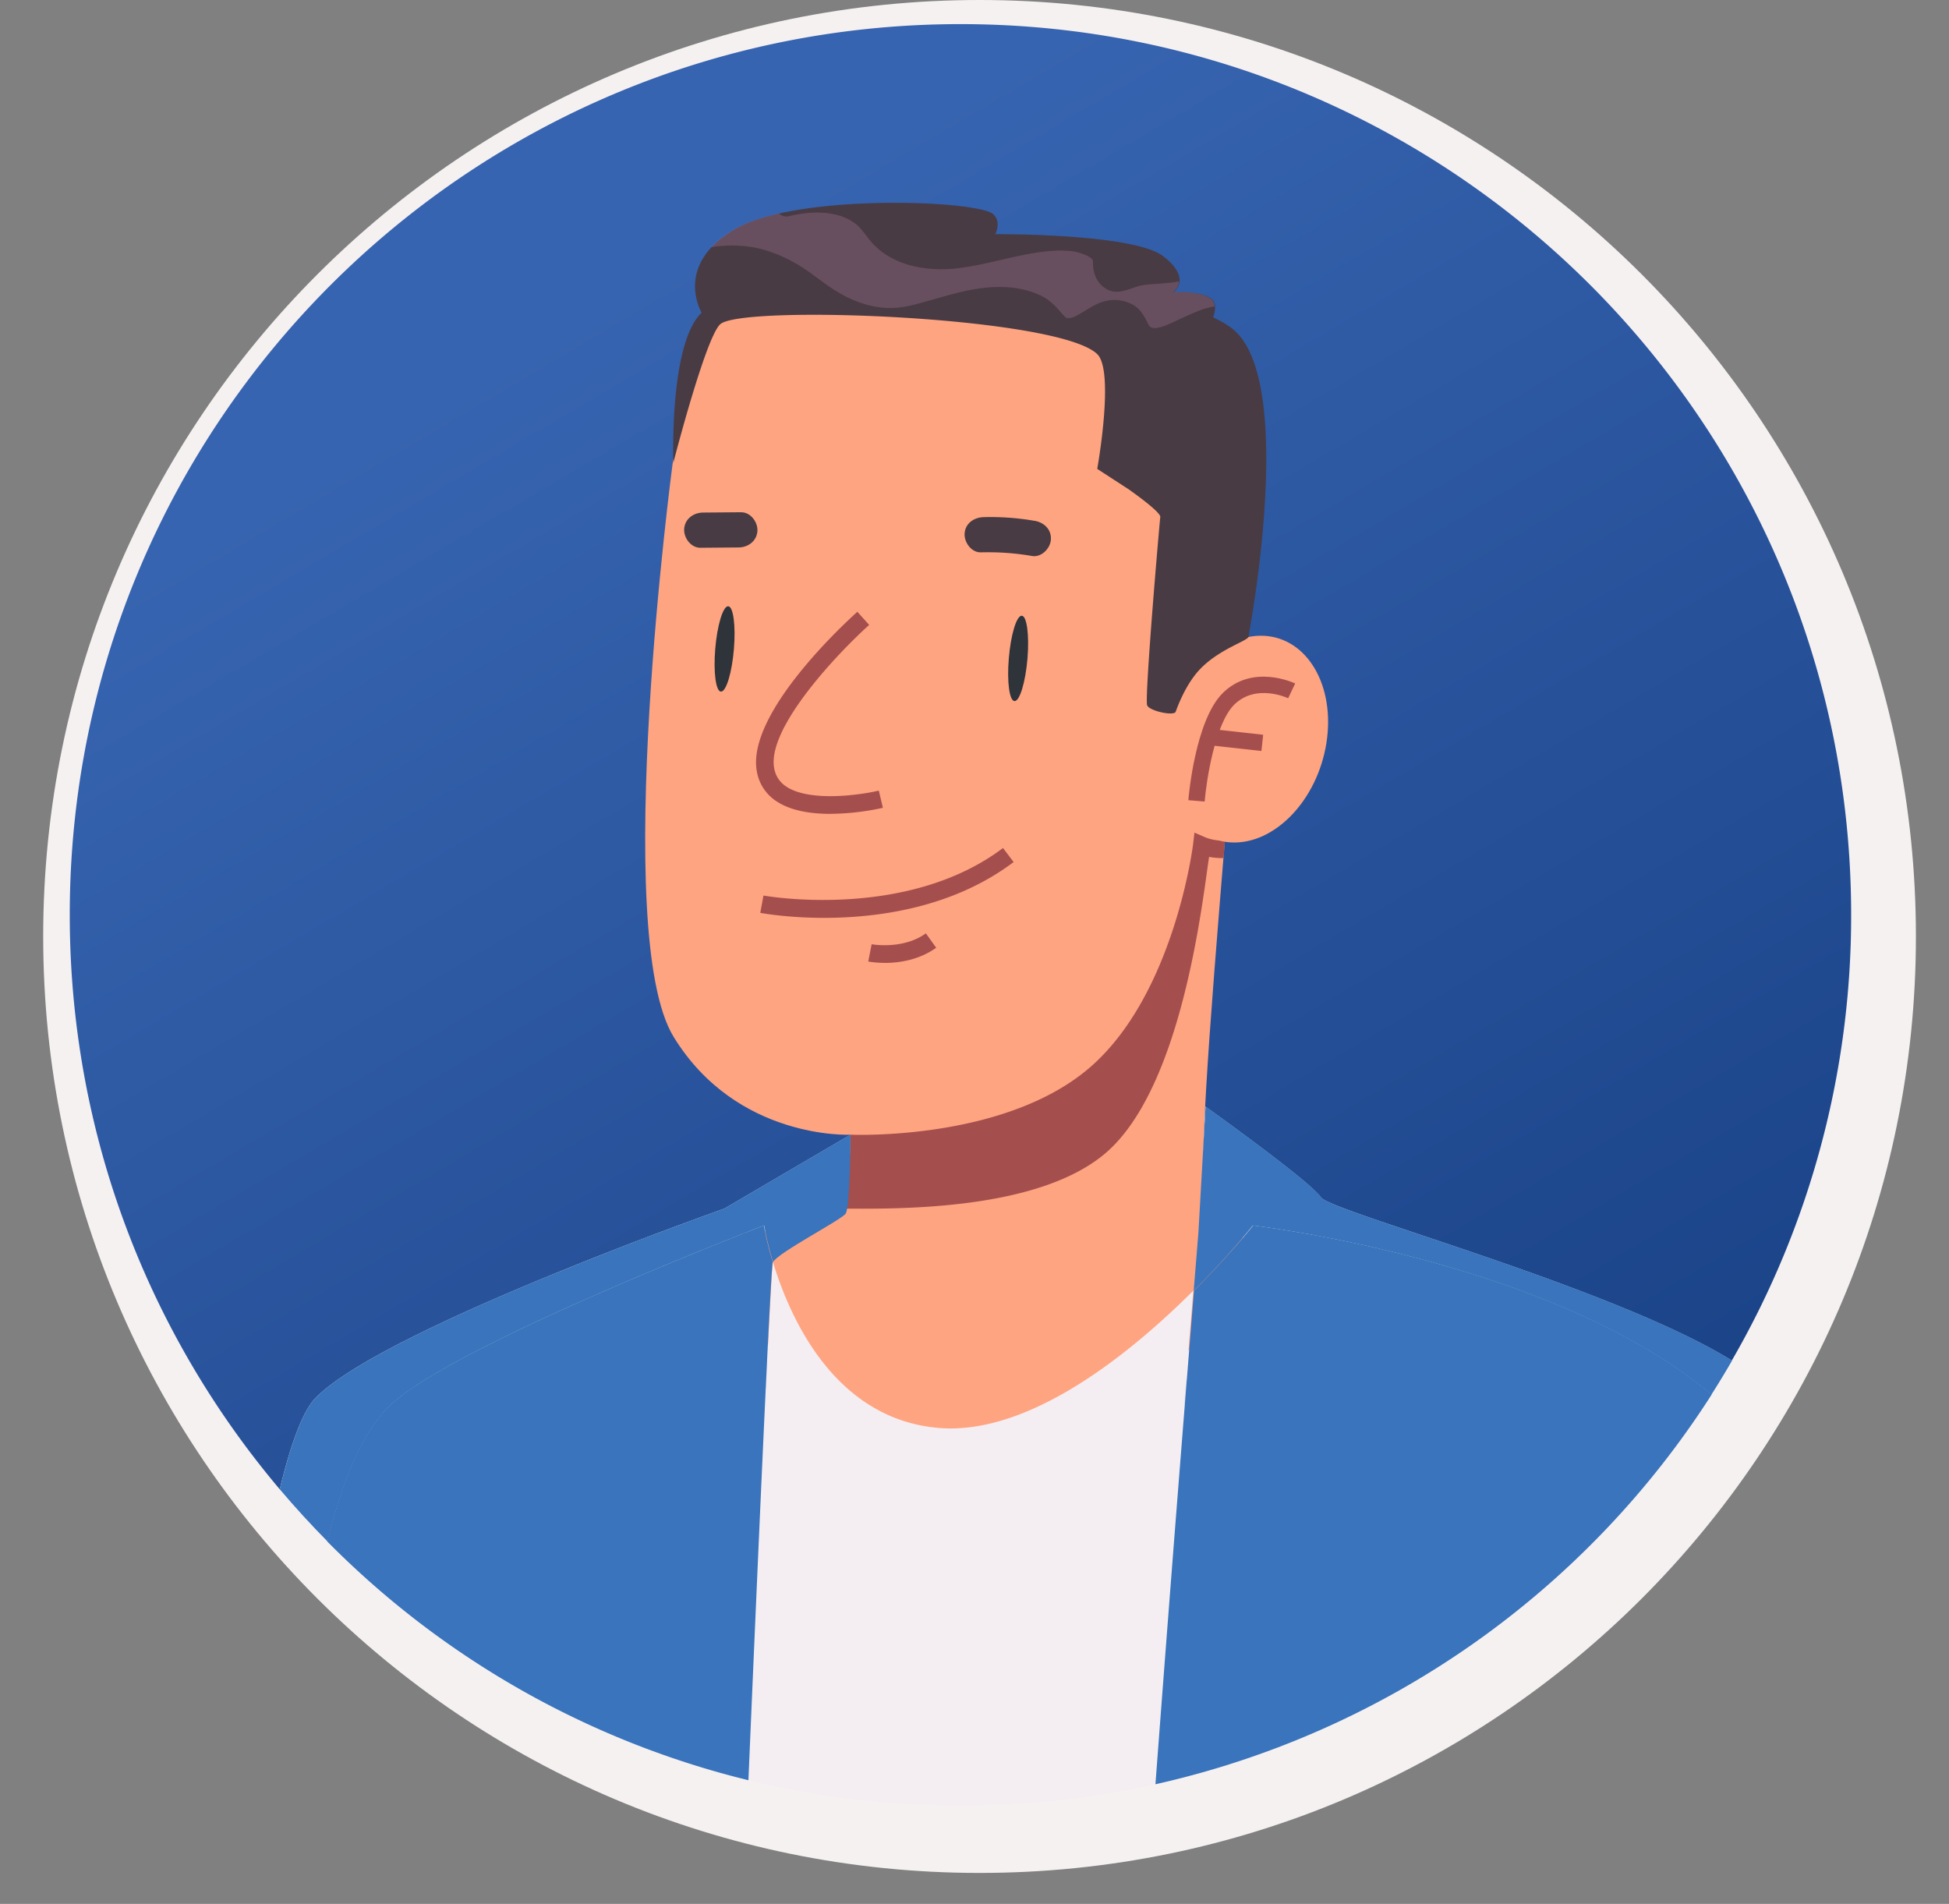 <svg fill="none" xmlns="http://www.w3.org/2000/svg" viewBox="0 0 43 42">
                                    <rect x="0" y="0" width="43" height="42" fill="#808080" stroke="none"/>
                                    <path d="M21.612 41.317c11.409 0 20.658-9.25 20.658-20.659C42.27 9.25 33.021 0 21.612 0 10.202 0 .953 9.25.953 20.659c0 11.409 9.25 20.658 20.659 20.658Z" fill="#F6F1F1"></path>
                                    <path d="m15.978 26.665 2.787-1.633s-.005 1.6-.109 1.743c-.103.143-1.49.86-1.6 1.068.372 1.232 1.36 3.46 3.65 3.657 2.012.173 4.25-1.658 5.623-3.028l.105-1.277.158-2.785s2.312 1.648 2.549 2.003c.211.318 6.463 1.987 9.067 3.601a19.562 19.562 0 0 0 2.633-9.832c0-10.852-8.798-19.65-19.65-19.65-10.854 0-19.652 8.798-19.652 19.65 0 4.83 1.743 9.25 4.633 12.672.246-1.012.506-1.713.777-2 1.432-1.51 9.03-4.19 9.03-4.19Z" fill="url(#a)"></path>
                                    <path d="M26.645 26.874c-.566-.663 1.36-16.21.696-16.633-.167-.108-.435-.281-.81-.482-.42-.044-.504-2.171-.908-2.29-3.844-1.13-6.745-.813-9.648-.62-.729.625-1.137 3.392-1.137 3.392s-1.374 10.351.024 12.632c1.399 2.281 3.9 2.159 3.9 2.159s.003 1.356-.305 1.713c-.307.356-2.074.45-2.074.45s.294 5.457 4.404 5.262c4.111-.194 7.672-5.082 7.672-5.082s-1.247.162-1.813-.501Z" fill="#FFA480"></path>
                                    <path d="M18.184 20.248c-.797 0-1.356-.1-1.41-.11l.07-.382c.032.005 3.15.562 5.285-1.049l.234.31c-1.35 1.018-3.018 1.231-4.18 1.231ZM19.521 21.241c-.208 0-.35-.027-.365-.03l.075-.381c.006.001.69.126 1.196-.24l.228.317c-.384.276-.83.335-1.134.335ZM26.676 18.903c.113.022.222.028.319.026l.032-.39a.98.98 0 0 1-.434-.067l-.24-.104-.031.26c-.004.033-.424 3.372-2.327 4.963-1.903 1.59-5.23 1.44-5.23 1.44s.002 1.186-.25 1.631c1.206.006 4.332.067 5.855-1.206 1.745-1.459 2.175-5.743 2.306-6.553ZM18.322 17.954c-.416 0-.86-.062-1.18-.271a.98.98 0 0 1-.445-.67c-.23-1.28 1.968-3.292 2.219-3.517l.26.29c-.638.572-2.259 2.253-2.096 3.158a.597.597 0 0 0 .274.412c.525.343 1.646.178 2.035.085l.09.379a5.51 5.51 0 0 1-1.157.133v.001Z" fill="#A54E4E"></path>
                                    <path d="M16.192 14.317c-.043.52-.17.941-.284.94-.114 0-.171-.422-.128-.942.043-.52.17-.941.284-.941.114 0 .171.423.128.943ZM22.669 14.526c-.044.52-.17.941-.284.94-.114 0-.172-.422-.128-.942.043-.52.17-.941.284-.941.114 0 .17.423.128.943Z" fill="#2F333A"></path>
                                    <path d="m16.352 11.3-.839.007c-.21.002-.401.136-.418.358-.015.196.146.42.358.419l.839-.007c.21-.001.4-.136.418-.358.015-.196-.147-.42-.358-.418ZM22.827 11.49a5.67 5.67 0 0 0-1.126-.082c-.21.006-.402.134-.419.359-.014.192.147.424.359.418.379-.01.753.016 1.126.08.207.036.403-.162.418-.357.017-.227-.15-.383-.358-.419Z" fill="#493B44"></path>
                                    <path d="M29.264 16.392c-.2 1.26-1.14 2.24-2.1 2.192-.96-.048-1.576-1.107-1.377-2.366.2-1.259 1.14-2.24 2.1-2.192.96.049 1.576 1.107 1.377 2.366Z" fill="#FFA480"></path>
                                    <path d="m26.578 17.682-.36-.03c.006-.072.15-1.771.766-2.37.657-.64 1.553-.222 1.591-.204l-.155.325c-.029-.013-.709-.325-1.185.137-.43.419-.62 1.688-.657 2.14v.002Z" fill="#A54E4E"></path>
                                    <path d="m26.68 16.077-.04.358 1.19.132.039-.358-1.189-.132Z" fill="#A54E4E"></path>
                                    <path d="M28.983 27.195c-1.088 1.725-3.692 5.074-7.506 5.074h-.114c-2.145-.038-3.74-.968-4.742-2.766a7.655 7.655 0 0 1-.801-2.253l-.383.082c.104.547.335 1.44.837 2.348.738 1.33 2.218 2.927 5.082 2.977h.118c2.21 0 4.36-1.077 6.227-3.12a15.097 15.097 0 0 0 1.705-2.28 35.38 35.38 0 0 0-.423-.063Z" fill="#E8DDE5"></path>
                                    <path d="M15.48 6.897s-.63-1.047.729-1.84c1.359-.792 5.33-.643 5.698-.336.197.165.053.445.053.445s3.031-.021 3.695.48c.663.502.235.799.235.799s.857-.052.914.275a.55.55 0 0 1-.04.279c.201.096.362.194.474.294 1.359 1.21.318 6.682.318 6.682a.533.533 0 0 1-.009.07c-.02.094-.617.261-1.048.693-.352.353-.543.917-.56.963-.039.102-.585-.018-.63-.142-.06-.165.27-3.998.29-4.153.01-.082-.34-.358-.692-.608l-.699-.454s.387-2.157 0-2.532c-.857-.831-7.764-1.091-8.308-.667-.322.25-1.044 3.063-1.044 3.063s-.095-2.635.625-3.31Z" fill="#493B44"></path>
                                    <path opacity=".17" d="M16.872 5.515c.256.074.502.187.731.322.26.153.489.349.74.516.416.275.881.462 1.387.439.26-.012.51-.089.76-.159.26-.073.519-.15.783-.209.555-.121 1.133-.155 1.663.083.223.1.356.248.51.428.036.041.067.065.083.079-.006-.005-.048-.01.012.004-.035-.009.048 0 .05 0a.474.474 0 0 0 .174-.063c.188-.1.354-.23.559-.296a.841.841 0 0 1 .697.078c.15.097.224.235.3.388l.026.05.011.017c.01.005.057.05.016.02l.01.008.011.003c.017.005.033.01.05.012.003 0 .08 0 .109-.002-.067.003.04-.012.064-.02a1.25 1.25 0 0 0 .14-.05l.02-.01c.042-.017.082-.035.122-.054.18-.084.36-.17.546-.243.113-.044.232-.079.35-.095-.001-.014-.001-.028-.003-.041-.058-.327-.915-.275-.915-.275s.119-.083.135-.234c-.146.024-.293.035-.431.047-.182.016-.342.015-.505.067-.203.064-.395.164-.61.078-.205-.083-.325-.285-.348-.498-.004-.039-.005-.077-.006-.116l-.003-.048-.003-.006c-.003-.003-.017-.024-.023-.029a.575.575 0 0 0-.097-.063 1.152 1.152 0 0 0-.343-.102 2.44 2.44 0 0 0-.474-.002c-.686.054-1.34.294-2.022.377-.68.083-1.457-.04-1.928-.58-.113-.131-.2-.283-.337-.393a1.135 1.135 0 0 0-.442-.206c-.338-.083-.696-.048-1.031.031a.23.23 0 0 1-.224-.06c-.393.087-.736.202-.988.35a2.24 2.24 0 0 0-.51.394c.394-.06.796-.05 1.185.062Z" fill="#FFB3E8"></path>
                                    <path d="M20.705 31.5c-2.29-.198-3.278-2.425-3.651-3.657-.04.076-.267 5.085-.538 11.43 1.498.365 3.062.56 4.673.56a19.71 19.71 0 0 0 4.289-.47c.36-4.795.689-8.903.85-10.891-1.374 1.37-3.61 3.2-5.623 3.028Z" fill="#F4EDF2"></path>
                                    <path d="M8.639 30.973c1.498-1.365 8.22-3.94 8.22-3.94s.052.33.196.808c.112-.208 1.497-.925 1.602-1.067.103-.143.108-1.744.108-1.744l-2.786 1.633s-7.598 2.679-9.03 4.19c-.27.286-.53.987-.777 2 .336.397.687.781 1.053 1.151.337-1.363.794-2.467 1.414-3.03v-.001Z" fill="#3974BC"></path>
                                    <path d="M16.853 27.035s-6.721 2.574-8.22 3.939c-.62.564-1.077 1.667-1.414 3.03a19.618 19.618 0 0 0 9.293 5.268c.271-6.345.497-11.354.538-11.43a6.714 6.714 0 0 1-.197-.808ZM29.147 26.414c-.237-.355-2.549-2.003-2.549-2.003l-.158 2.784-.104 1.278a18.295 18.295 0 0 0 1.305-1.438s6.599.759 10.116 3.732c.158-.247.31-.498.457-.753-2.603-1.615-8.855-3.282-9.067-3.6Z" fill="#3974BC"></path>
                                    <path d="M26.342 28.471c-.161 1.988-.49 6.096-.85 10.89a19.673 19.673 0 0 0 12.271-8.596c-3.517-2.973-10.115-3.73-10.115-3.73s-.507.64-1.305 1.436h-.001Z" fill="#3974BC"></path>
                                    <defs>
                                      <linearGradient id="a" x1="13.243" y1="6.693" x2="30.924" y2="36.703" gradientUnits="userSpaceOnUse">
                                        <stop stop-color="#3764B0"></stop>
                                        <stop offset=".93" stop-color="#1B4489"></stop>
                                      </linearGradient>
                                    </defs>
                                  </svg>